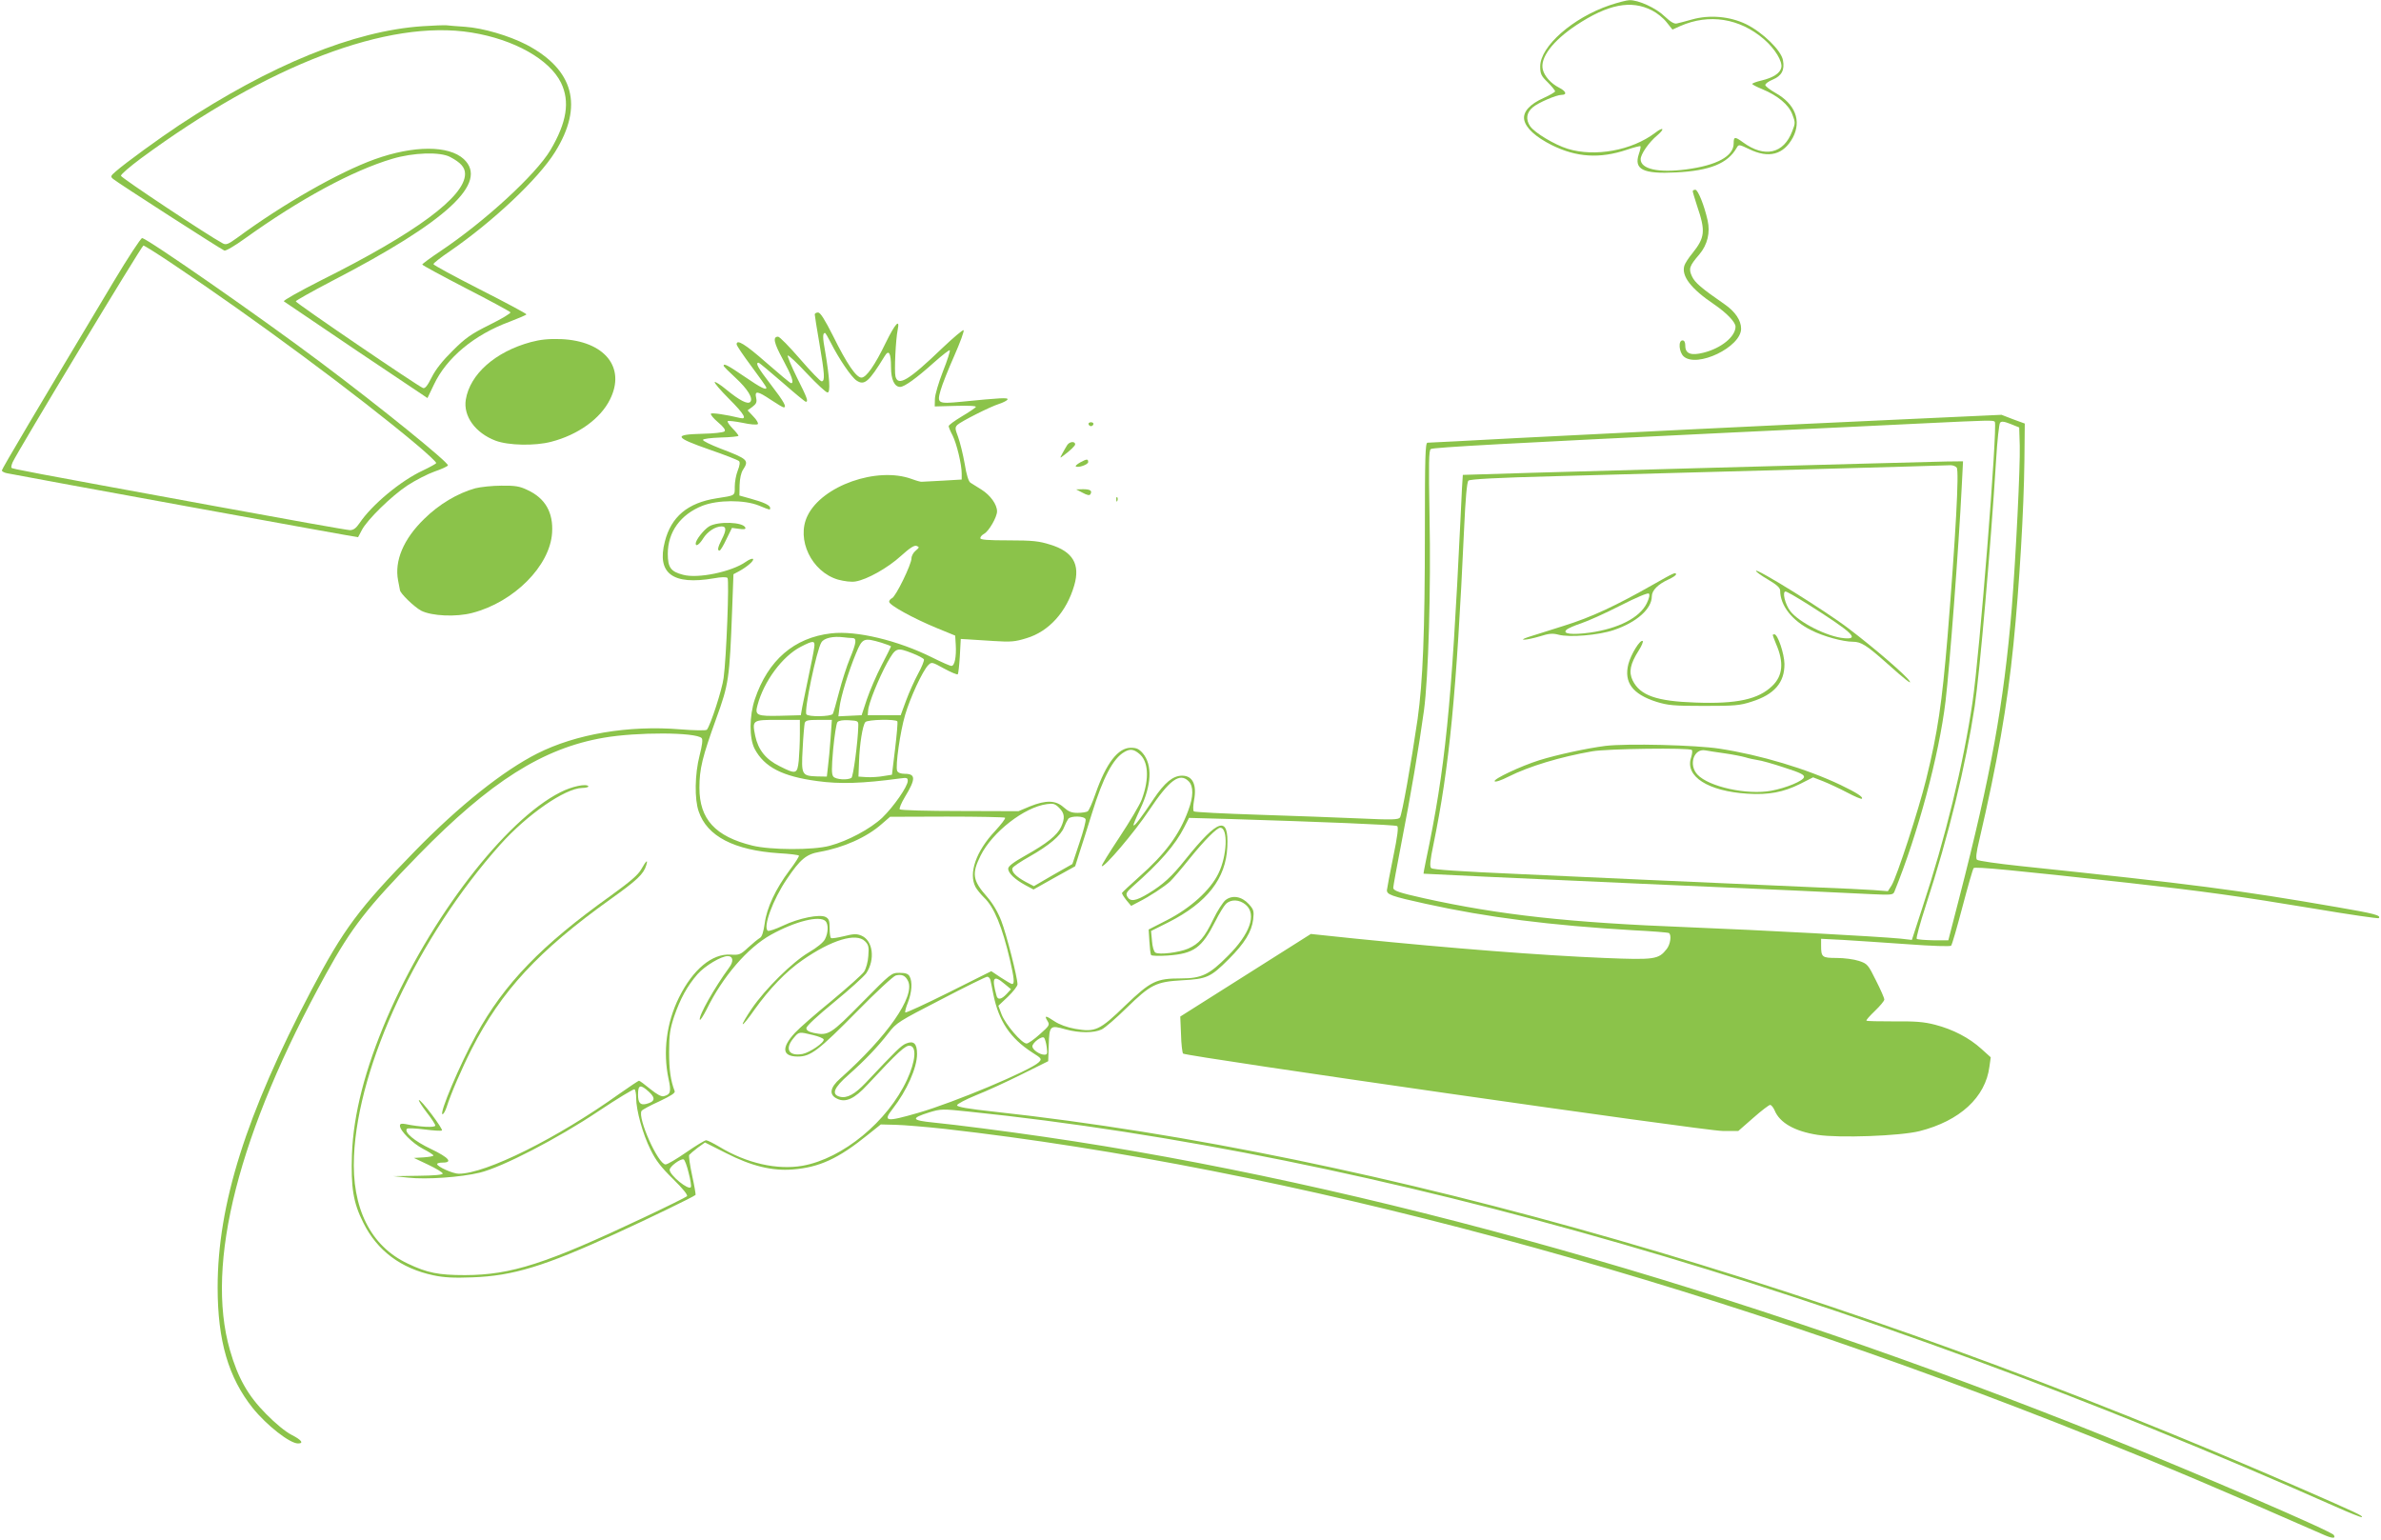 <?xml version="1.0" standalone="no"?>
<!DOCTYPE svg PUBLIC "-//W3C//DTD SVG 20010904//EN"
 "http://www.w3.org/TR/2001/REC-SVG-20010904/DTD/svg10.dtd">
<svg version="1.0" xmlns="http://www.w3.org/2000/svg"
 width="1280pt" height="828pt" viewBox="0 0 1280 828"
 preserveAspectRatio="xMidYMid meet">
<g transform="translate(0,828) scale(0.1,-0.1)"
fill="#8bc34a" stroke="none">
<path d="M8654 8252 c-198 -67 -374 -221 -374 -329 0 -40 5 -51 40 -85 22 -22
40 -44 40 -49 0 -4 -27 -20 -60 -35 -77 -34 -114 -76 -106 -118 9 -45 61 -92
148 -136 133 -66 258 -74 404 -25 38 13 71 21 73 19 2 -2 -1 -21 -9 -43 -27
-82 23 -107 199 -98 183 9 279 48 327 132 11 20 13 19 68 -7 105 -51 184 -30
234 62 48 91 13 181 -94 241 -30 17 -54 36 -54 42 0 7 18 20 40 29 48 20 65
52 55 104 -9 53 -109 150 -198 194 -87 42 -197 52 -292 25 -33 -9 -69 -19 -80
-21 -14 -4 -34 8 -66 38 -46 45 -142 89 -190 87 -13 0 -60 -12 -105 -27z m227
-28 c26 -13 61 -41 78 -63 l32 -40 42 19 c155 68 319 42 450 -71 59 -51 101
-120 93 -153 -7 -30 -44 -54 -107 -69 -27 -6 -49 -15 -49 -18 0 -4 24 -16 53
-28 84 -35 142 -83 162 -135 17 -44 17 -48 0 -91 -46 -122 -149 -145 -265 -60
-44 32 -50 31 -50 -6 0 -69 -90 -118 -257 -140 -148 -19 -243 2 -243 55 0 27
44 91 90 129 42 36 32 47 -12 13 -125 -95 -324 -131 -470 -86 -71 22 -176 85
-202 121 -25 37 -20 74 14 102 29 25 127 67 155 67 31 0 24 20 -14 39 -43 22
-78 61 -87 97 -16 63 53 154 179 238 171 113 295 138 408 80z"/>
<path d="M2270 8139 c-368 -25 -814 -207 -1307 -532 -107 -71 -286 -201 -340
-248 -29 -25 -30 -28 -15 -41 23 -20 580 -378 598 -385 8 -3 57 26 111 65 297
213 579 365 791 428 113 34 258 39 312 10 57 -30 80 -56 80 -91 0 -122 -263
-317 -774 -572 -114 -58 -204 -108 -200 -113 5 -4 181 -123 390 -264 l382
-256 35 73 c68 144 217 268 408 338 49 19 89 36 89 39 0 4 -112 64 -250 134
-137 70 -250 131 -250 136 0 5 39 36 88 69 231 159 476 389 566 534 154 247
101 443 -154 577 -96 49 -232 89 -330 96 -41 3 -86 6 -100 8 -14 1 -72 -1
-130 -5z m265 -34 c229 -37 419 -144 481 -270 49 -101 31 -213 -57 -362 -79
-132 -352 -383 -591 -543 -54 -36 -97 -68 -98 -72 0 -4 106 -61 235 -128 129
-66 237 -125 239 -129 3 -5 -47 -35 -112 -67 -100 -50 -129 -70 -198 -139 -55
-54 -92 -101 -113 -143 -23 -46 -36 -62 -47 -58 -29 11 -684 457 -684 466 0 4
87 53 194 109 620 321 845 529 709 656 -81 74 -268 74 -478 -1 -192 -69 -494
-241 -738 -421 -51 -37 -62 -41 -80 -31 -79 42 -547 353 -547 363 0 8 48 49
107 93 684 504 1330 750 1778 677z"/>
<path d="M9100 7252 c0 -5 11 -40 23 -78 47 -137 43 -171 -26 -257 -19 -23
-38 -52 -42 -65 -17 -56 35 -124 161 -209 66 -45 114 -95 114 -119 0 -53 -76
-116 -172 -140 -66 -17 -98 -6 -98 36 0 20 -5 30 -15 30 -24 0 -19 -63 6 -86
71 -64 309 50 309 149 0 44 -31 91 -87 130 -127 88 -161 117 -177 151 -19 41
-15 55 40 119 43 51 59 117 44 182 -18 81 -52 165 -66 165 -8 0 -14 -4 -14 -8z"/>
<path d="M612 6768 c-417 -696 -602 -1009 -602 -1017 0 -5 12 -12 27 -15 115
-23 1886 -346 1888 -344 1 2 10 19 20 38 28 55 160 184 245 240 43 28 109 62
146 75 38 13 70 28 72 33 5 15 -364 314 -683 553 -318 239 -936 669 -961 669
-7 0 -76 -105 -152 -232z m319 91 c427 -285 990 -702 1306 -967 62 -52 111
-98 108 -102 -3 -4 -35 -22 -71 -39 -121 -56 -275 -185 -341 -283 -19 -28 -33
-38 -52 -38 -14 0 -345 59 -736 131 -1015 186 -1077 198 -1083 204 -3 3 0 16
6 30 28 61 694 1165 703 1165 5 0 77 -45 160 -101z"/>
<path d="M4380 6590 c0 -6 11 -76 25 -156 28 -164 31 -204 12 -204 -7 0 -59
54 -116 120 -57 66 -110 120 -118 120 -30 0 -23 -33 26 -123 48 -89 61 -127
44 -127 -5 0 -64 50 -133 110 -115 101 -160 128 -160 99 0 -7 36 -60 80 -119
44 -59 80 -110 80 -114 0 -15 -28 -2 -117 59 -91 62 -113 73 -113 59 0 -4 29
-33 64 -65 66 -61 97 -112 79 -130 -14 -14 -57 8 -129 67 -30 25 -58 43 -62
40 -3 -4 31 -44 76 -89 84 -84 101 -114 60 -104 -75 18 -150 29 -156 23 -4 -4
13 -25 38 -46 31 -26 42 -42 35 -49 -6 -6 -60 -12 -120 -13 -157 -4 -150 -19
39 -85 81 -28 153 -56 159 -62 6 -6 4 -23 -7 -51 -9 -22 -16 -61 -16 -86 0
-50 5 -47 -98 -63 -155 -24 -244 -99 -278 -233 -44 -171 42 -235 264 -197 37
7 67 8 73 2 10 -10 -6 -430 -21 -538 -8 -62 -71 -256 -90 -278 -4 -5 -68 -4
-142 2 -279 23 -562 -25 -770 -130 -182 -92 -418 -279 -658 -525 -299 -306
-383 -418 -557 -749 -350 -666 -503 -1150 -503 -1596 0 -287 58 -485 189 -649
75 -93 199 -190 243 -190 33 0 19 19 -34 46 -32 16 -87 61 -138 113 -97 98
-151 193 -194 343 -134 465 47 1172 517 2023 138 250 220 355 497 639 386 395
669 574 996 630 178 31 494 30 526 -2 7 -7 3 -38 -11 -93 -26 -101 -28 -235
-5 -301 45 -134 191 -209 432 -225 56 -3 105 -9 107 -13 2 -3 -20 -39 -50 -78
-75 -100 -123 -202 -134 -286 -7 -49 -15 -73 -27 -79 -10 -6 -38 -29 -62 -51
-41 -38 -48 -41 -93 -38 -100 7 -204 -79 -279 -231 -67 -135 -87 -291 -56
-437 15 -68 11 -84 -25 -93 -13 -4 -37 9 -74 39 -29 24 -56 44 -60 44 -3 0
-51 -32 -105 -70 -334 -239 -718 -430 -864 -430 -31 0 -116 38 -116 52 0 5 14
8 30 8 56 0 33 27 -63 73 -89 42 -147 91 -129 109 4 4 47 2 95 -4 48 -6 89 -9
93 -5 3 3 -22 42 -56 87 -34 45 -64 79 -68 76 -3 -3 16 -32 41 -65 26 -33 47
-65 47 -72 0 -12 -83 -8 -160 8 -22 4 -30 2 -30 -9 0 -27 68 -95 124 -124 31
-16 56 -32 56 -36 0 -4 -24 -8 -52 -10 l-53 -3 78 -37 c42 -20 77 -41 77 -47
0 -7 -46 -11 -132 -12 l-133 -2 80 -8 c97 -11 282 2 385 27 119 29 418 183
637 330 102 68 190 121 194 118 5 -3 9 -24 9 -48 0 -64 35 -192 77 -276 28
-58 56 -94 121 -158 54 -53 81 -87 75 -93 -5 -5 -110 -57 -233 -115 -527 -249
-712 -308 -960 -309 -143 0 -203 12 -308 62 -200 94 -302 299 -289 578 22 492
345 1180 786 1674 145 162 347 302 440 305 21 0 37 5 34 9 -10 16 -90 -1 -150
-32 -298 -150 -702 -677 -933 -1214 -118 -276 -180 -517 -188 -732 -6 -180 7
-261 61 -368 74 -150 202 -246 377 -283 56 -12 109 -15 210 -11 219 8 388 60
770 235 167 76 419 198 429 208 2 2 -6 49 -18 104 -12 55 -19 105 -16 111 4 5
25 23 46 39 l39 28 113 -57 c137 -70 248 -97 359 -88 142 11 245 58 403 186
l70 56 80 -2 c44 -1 163 -11 265 -22 1837 -209 4017 -794 6175 -1659 415 -166
658 -269 1228 -519 55 -25 76 -26 63 -5 -12 20 -710 321 -1221 527 -1973 794
-3985 1363 -5715 1614 -206 30 -469 64 -590 76 -121 12 -126 23 -24 55 63 19
70 19 212 4 2183 -226 4732 -963 7346 -2123 76 -34 141 -60 143 -57 7 7 -26
22 -332 156 -2486 1085 -4957 1798 -7015 2023 -147 16 -205 26 -205 35 0 7 46
31 102 54 56 22 167 73 245 112 l143 71 3 88 c3 104 7 107 91 83 73 -20 153
-20 194 0 18 9 77 60 132 114 131 128 160 142 300 150 133 7 153 16 251 114
85 85 123 147 131 213 5 45 3 53 -23 82 -38 42 -89 51 -126 22 -14 -12 -44
-58 -66 -104 -46 -96 -76 -131 -135 -157 -50 -21 -156 -34 -176 -21 -8 5 -16
32 -18 63 l-5 53 94 47 c207 105 309 235 316 406 8 169 -48 152 -225 -68 -74
-93 -120 -135 -199 -183 -69 -42 -98 -46 -114 -17 -9 16 -4 24 27 52 149 131
231 225 280 322 l25 49 221 -6 c485 -15 888 -31 898 -38 8 -4 2 -54 -21 -165
-18 -88 -33 -168 -34 -179 -1 -24 22 -33 209 -74 331 -73 671 -116 1114 -142
102 -5 188 -12 193 -15 15 -10 8 -61 -12 -86 -44 -56 -64 -59 -336 -48 -339
14 -813 51 -1338 104 l-239 25 -351 -222 -351 -222 4 -95 c1 -52 7 -99 11
-104 15 -15 2807 -416 2900 -416 l85 0 80 70 c44 39 85 70 91 70 6 0 17 -13
24 -29 27 -67 108 -113 231 -132 117 -18 443 -6 548 20 217 55 355 182 376
347 l7 50 -50 45 c-66 60 -153 105 -249 130 -62 16 -107 19 -221 18 -79 0
-146 1 -148 4 -3 3 18 26 45 52 28 27 51 54 51 62 0 7 -20 53 -45 102 -42 85
-46 90 -91 105 -27 9 -80 16 -120 16 -79 0 -84 4 -84 67 l0 36 118 -6 c64 -4
220 -14 345 -23 135 -10 231 -13 236 -8 5 5 32 99 61 209 29 110 56 204 60
208 8 9 213 -11 830 -79 404 -45 598 -72 1008 -140 184 -31 336 -53 340 -50
14 15 -25 25 -223 59 -530 92 -778 124 -1703 221 -123 13 -228 28 -234 34 -7
7 -4 39 12 104 98 421 151 724 184 1053 32 318 56 723 59 989 l2 199 -63 23
-62 24 -543 -25 c-808 -37 -1535 -73 -2061 -100 -258 -14 -475 -25 -482 -25
-12 0 -14 -82 -14 -477 0 -544 -11 -807 -39 -1008 -35 -240 -84 -515 -95 -530
-9 -12 -43 -13 -216 -5 -113 5 -358 14 -545 20 -187 6 -343 14 -347 18 -5 5
-4 31 1 59 16 84 -7 133 -64 133 -49 0 -94 -37 -153 -125 -67 -101 -103 -148
-108 -142 -3 2 14 42 36 88 61 129 66 236 14 299 -21 24 -34 30 -65 30 -68 0
-132 -82 -189 -245 -17 -49 -36 -93 -43 -97 -7 -4 -31 -8 -54 -8 -33 0 -49 7
-75 30 -42 38 -94 40 -181 5 l-62 -26 -315 1 c-173 0 -318 4 -323 9 -4 4 8 34
28 67 59 97 58 124 -1 124 -22 0 -37 6 -41 16 -10 26 16 210 43 301 26 90 94
237 124 267 18 18 20 18 85 -18 37 -20 70 -34 74 -31 3 4 8 48 11 98 l5 92 35
-2 c19 -1 83 -5 141 -9 93 -6 116 -4 177 15 121 36 216 142 257 284 33 113 -7
182 -129 219 -60 19 -94 23 -224 23 -112 0 -152 3 -152 12 0 7 9 17 20 23 26
14 70 90 70 121 0 37 -36 87 -84 117 -24 15 -51 32 -59 37 -10 6 -22 44 -31
102 -9 51 -25 115 -35 143 -17 45 -18 52 -4 66 19 18 174 97 225 113 21 7 41
17 44 23 7 12 -37 9 -250 -12 -124 -12 -130 -9 -109 63 8 29 41 112 73 184 32
73 55 135 50 138 -4 3 -56 -41 -115 -97 -180 -173 -237 -207 -251 -152 -7 29
1 198 12 252 13 62 -14 32 -64 -70 -59 -122 -105 -188 -131 -188 -28 0 -79 75
-152 223 -46 91 -69 127 -81 127 -10 0 -18 -5 -18 -10z m86 -152 c44 -87 111
-186 139 -204 42 -28 66 -7 150 130 23 39 35 20 35 -59 0 -66 19 -105 49 -105
23 0 87 46 184 133 43 38 80 67 83 64 3 -3 -13 -54 -37 -114 -23 -59 -43 -126
-43 -148 l-1 -40 114 3 c70 2 111 0 107 -6 -3 -5 -37 -28 -76 -51 -38 -23 -70
-46 -70 -52 0 -5 9 -28 21 -50 22 -44 49 -155 49 -206 l0 -31 -102 -6 c-57 -3
-107 -6 -113 -6 -5 -1 -30 6 -54 15 -186 68 -482 -36 -560 -198 -62 -127 22
-301 164 -343 34 -9 72 -14 94 -10 62 10 174 73 244 137 49 44 72 59 85 54 15
-6 15 -8 -5 -25 -13 -10 -23 -29 -23 -42 0 -32 -85 -207 -105 -214 -8 -4 -15
-12 -15 -19 0 -18 129 -89 255 -141 l100 -41 3 -49 c4 -65 -6 -114 -23 -114
-8 0 -55 21 -105 46 -183 91 -406 145 -542 129 -199 -23 -339 -144 -410 -354
-30 -90 -31 -209 -1 -267 52 -98 149 -148 336 -173 122 -17 244 -13 445 14 37
5 42 4 42 -13 0 -30 -76 -139 -137 -198 -64 -60 -185 -125 -283 -151 -89 -24
-317 -23 -415 1 -200 49 -285 142 -285 311 0 102 16 166 90 371 68 187 72 214
86 588 l7 189 30 16 c44 24 83 58 75 66 -4 4 -21 -3 -38 -15 -76 -54 -258 -92
-338 -70 -66 17 -82 39 -82 113 0 117 68 211 186 258 82 32 225 33 304 1 64
-26 60 -25 60 -12 0 14 -35 30 -104 49 l-61 17 1 57 c1 34 8 66 18 81 34 52
27 58 -122 115 -52 20 -94 41 -93 46 0 6 42 11 96 13 52 1 95 6 95 9 0 4 -14
22 -32 40 -17 18 -29 35 -26 39 4 3 39 -1 80 -9 40 -9 77 -12 82 -7 4 4 -6 23
-24 41 l-31 33 26 19 c21 16 25 25 20 48 -9 40 7 38 80 -11 33 -22 63 -40 68
-40 18 0 2 30 -68 121 -70 91 -86 119 -67 119 4 0 61 -48 127 -105 66 -58 123
-105 127 -105 15 0 7 22 -48 131 -30 61 -52 114 -49 118 4 3 50 -40 103 -97
53 -56 103 -103 111 -102 16 0 11 78 -13 220 -14 75 -14 100 -1 100 3 0 17
-24 31 -52z m6258 -426 c15 -25 -82 -1253 -120 -1507 -49 -333 -146 -731 -271
-1109 l-55 -169 -62 7 c-125 12 -753 46 -1136 61 -647 25 -1017 66 -1425 156
-134 30 -165 40 -165 57 0 8 20 117 44 241 48 244 96 527 121 711 24 178 38
654 30 1047 -5 284 -4 353 7 359 14 9 422 31 1623 89 413 19 874 42 1025 49
355 17 378 18 384 8z m134 -128 c3 -112 -21 -596 -43 -874 -43 -514 -112 -898
-283 -1560 l-58 -225 -81 0 c-45 1 -85 4 -89 8 -4 3 18 84 49 179 124 380 214
751 263 1072 27 184 86 856 115 1326 6 102 16 190 21 197 7 9 21 8 56 -6 l47
-19 3 -98z m-6277 -1034 c26 0 24 -23 -12 -110 -17 -41 -43 -122 -58 -180 -15
-58 -30 -111 -34 -118 -10 -15 -133 -17 -142 -2 -13 21 55 346 81 387 14 23
63 34 118 27 16 -2 37 -4 47 -4z m157 -25 c29 -9 52 -18 52 -20 0 -2 -23 -48
-51 -102 -28 -54 -63 -136 -79 -183 l-28 -85 -62 -3 -63 -3 6 48 c7 57 47 190
89 291 34 82 41 85 136 57z m-361 -27 c-2 -18 -16 -87 -30 -153 -14 -66 -29
-140 -34 -165 l-8 -45 -109 -3 c-127 -3 -139 2 -124 56 34 129 134 264 233
315 68 35 78 35 72 -5z m528 -30 c31 -12 59 -27 62 -33 2 -7 -12 -42 -32 -78
-19 -35 -48 -100 -64 -143 l-29 -79 -88 0 -89 0 2 26 c2 37 57 173 103 257 46
81 50 83 135 50z m-605 -437 c0 -43 -3 -106 -6 -140 -8 -73 -14 -75 -103 -30
-75 37 -115 88 -131 163 -17 85 -16 86 121 86 l119 0 0 -79z m165 -21 c-4 -55
-10 -123 -14 -152 l-6 -53 -53 1 c-82 3 -85 8 -77 149 3 66 9 128 11 138 5 14
17 17 76 17 l70 0 -7 -100z m149 65 c-2 -84 -27 -271 -37 -277 -21 -13 -84 -9
-97 7 -10 12 -10 43 -1 147 7 73 17 138 23 146 7 8 29 12 62 10 50 -3 51 -4
50 -33z m210 27 c3 -5 -3 -71 -12 -147 l-17 -140 -45 -7 c-25 -5 -65 -7 -90
-6 l-45 3 3 80 c3 93 19 195 34 213 12 14 163 17 172 4z m1299 -173 c51 -40
57 -134 15 -247 -11 -29 -65 -120 -120 -203 -55 -83 -98 -152 -95 -155 11 -12
176 182 254 299 110 165 165 205 213 157 27 -27 26 -83 -2 -157 -48 -131 -125
-234 -263 -356 -49 -44 -91 -83 -93 -87 -2 -4 9 -21 23 -39 l26 -31 40 21 c58
29 140 83 169 110 14 13 62 69 106 124 80 99 146 165 164 165 43 0 37 -151
-10 -246 -44 -90 -150 -186 -277 -251 l-98 -50 4 -64 c2 -35 6 -68 9 -73 2 -5
43 -6 89 -3 142 10 184 41 257 185 20 40 45 81 56 92 27 27 73 25 107 -4 60
-51 23 -157 -97 -276 -99 -100 -141 -120 -251 -120 -133 0 -162 -14 -299 -145
-139 -135 -162 -145 -270 -126 -44 8 -85 23 -112 41 -47 32 -56 32 -36 0 12
-20 9 -25 -42 -70 -30 -27 -62 -50 -71 -50 -26 0 -113 102 -134 155 l-18 48
52 49 c28 27 51 57 51 66 0 37 -60 272 -87 341 -18 47 -45 93 -76 129 -79 89
-84 125 -35 223 63 126 235 260 356 276 34 5 44 2 66 -20 30 -30 32 -55 10
-103 -21 -45 -77 -89 -191 -153 -66 -37 -93 -58 -93 -71 0 -24 36 -58 93 -89
l43 -23 112 63 112 62 24 76 c14 42 44 137 67 211 58 188 113 293 173 327 30
18 50 16 79 -8z m-720 -345 c4 -4 -21 -36 -54 -72 -102 -108 -143 -227 -105
-300 8 -15 29 -40 46 -57 54 -51 98 -157 140 -338 22 -96 25 -127 11 -127 -5
0 -32 16 -61 35 l-51 34 -228 -114 c-126 -63 -231 -111 -234 -108 -3 3 3 27
14 54 21 55 25 110 9 140 -8 14 -21 19 -55 19 -43 0 -45 -2 -201 -160 -168
-171 -181 -179 -259 -163 -28 6 -40 14 -40 26 0 11 61 67 150 140 82 67 159
137 172 155 49 74 36 176 -26 202 -26 11 -42 10 -94 -3 -34 -8 -65 -13 -69
-10 -5 2 -8 26 -8 53 0 40 -4 51 -21 60 -32 17 -145 -6 -229 -46 -40 -19 -76
-31 -82 -28 -28 18 27 168 102 278 72 107 105 134 175 146 130 23 255 79 335
150 l45 39 306 1 c168 0 309 -3 312 -6z m433 -8 c3 -8 -12 -65 -33 -127 l-38
-114 -104 -59 -103 -60 -44 23 c-52 28 -78 55 -71 74 3 8 45 36 93 63 104 59
167 112 184 156 7 18 18 39 23 46 13 17 86 16 93 -2z m-1398 -548 c16 -16 15
-63 -3 -97 -8 -17 -44 -46 -87 -71 -89 -53 -233 -195 -307 -303 -29 -43 -51
-80 -48 -83 3 -3 31 32 63 78 80 112 170 206 259 267 155 108 288 148 335 101
19 -19 22 -30 18 -79 -2 -32 -12 -68 -23 -85 -10 -15 -89 -85 -174 -156 -86
-70 -175 -148 -198 -173 -74 -80 -68 -127 16 -127 69 0 111 32 320 244 100
102 194 189 207 192 33 8 52 -1 66 -31 38 -83 -113 -298 -365 -523 -56 -49
-62 -88 -16 -109 45 -22 93 0 162 75 167 179 205 214 229 210 37 -5 30 -83
-16 -183 -104 -224 -345 -423 -561 -462 -137 -24 -301 13 -448 102 -32 19 -64
35 -71 35 -7 0 -55 -29 -107 -65 -52 -36 -101 -65 -111 -65 -40 0 -152 251
-129 288 4 6 46 29 95 51 63 30 87 45 83 55 -22 57 -30 116 -30 211 0 92 5
123 27 190 33 96 71 165 126 228 40 45 127 97 162 97 30 0 33 -29 7 -63 -77
-105 -164 -258 -157 -279 2 -6 18 19 36 54 87 178 221 333 347 403 130 72 261
105 293 73z m886 -315 c2 -10 10 -45 16 -78 29 -144 90 -236 209 -313 52 -33
53 -35 35 -53 -45 -44 -457 -217 -649 -272 -173 -50 -190 -47 -136 22 76 98
131 220 131 295 0 56 -18 73 -59 56 -27 -11 -55 -39 -217 -211 -58 -61 -100
-85 -139 -75 -47 12 -33 48 47 118 87 77 155 148 214 224 43 56 55 63 282 180
130 68 242 123 249 123 6 1 14 -7 17 -16z m76 -22 l35 -29 -24 -26 c-28 -30
-48 -33 -54 -8 -27 98 -16 113 43 63z m-1031 -275 c30 -7 56 -17 59 -24 5 -16
-74 -70 -113 -78 -75 -14 -98 27 -49 85 29 35 29 35 103 17z m1258 -65 c5 -36
3 -41 -13 -41 -25 0 -64 27 -64 45 0 19 51 58 63 46 4 -4 11 -27 14 -50z
m-2138 -241 c37 -34 32 -53 -16 -65 -31 -7 -43 6 -43 51 0 53 13 56 59 14z
m213 -435 c10 -37 15 -72 12 -77 -12 -19 -114 64 -114 93 0 18 58 61 75 56 6
-2 18 -34 27 -72z"/>
<path d="M3812 5450 c-29 -18 -72 -73 -72 -92 0 -19 20 -5 40 27 23 37 65 65
100 65 25 0 26 -20 0 -70 -21 -42 -25 -60 -12 -60 5 0 21 27 37 61 l30 61 38
-5 c26 -4 37 -2 34 6 -10 31 -147 36 -195 7z"/>
<path d="M9120 5763 c-690 -19 -1255 -35 -1256 -36 -1 -1 -7 -112 -13 -247
-48 -999 -81 -1332 -185 -1825 -8 -38 -14 -71 -13 -72 2 -1 518 -25 1147 -53
630 -27 1197 -53 1261 -57 107 -5 116 -4 123 13 127 313 240 733 275 1024 22
184 71 829 87 1153 l7 137 -89 -1 c-49 -1 -654 -17 -1344 -36z m1399 3 c14
-16 -6 -374 -49 -906 -30 -360 -53 -517 -115 -769 -41 -166 -157 -523 -186
-571 l-20 -31 -77 6 c-42 3 -185 10 -317 15 -231 10 -448 20 -905 40 -118 5
-424 19 -680 31 -321 14 -469 24 -476 32 -9 9 -6 41 12 127 85 413 124 807
165 1700 7 156 15 249 23 256 7 8 153 16 466 24 772 21 2104 57 2126 59 12 0
27 -5 33 -13z"/>
<path d="M9440 5211 c0 -5 29 -26 65 -47 46 -27 65 -44 65 -59 0 -80 64 -162
167 -213 64 -33 171 -62 224 -62 44 0 74 -19 183 -116 98 -88 135 -116 122
-96 -18 30 -187 176 -328 283 -121 93 -498 327 -498 310z m283 -182 c235 -149
277 -188 191 -180 -91 8 -243 85 -290 146 -28 37 -44 105 -25 105 7 0 62 -32
124 -71z"/>
<path d="M8890 5139 c-204 -116 -334 -177 -485 -224 -83 -26 -168 -53 -190
-60 -63 -21 -7 -17 63 4 50 16 70 17 100 9 58 -16 216 -3 298 25 122 41 204
114 204 181 0 32 33 65 90 91 22 10 40 22 40 27 0 14 -11 9 -120 -53z m-37
-102 c-38 -78 -152 -136 -306 -158 -95 -13 -150 -7 -126 15 8 8 43 23 79 35
36 12 130 54 210 95 88 45 149 70 154 65 6 -6 2 -25 -11 -52z"/>
<path d="M9530 4866 c0 -2 8 -24 18 -48 43 -99 36 -171 -20 -225 -75 -73 -191
-98 -412 -90 -211 7 -299 38 -339 119 -22 45 -13 89 32 160 17 26 26 50 22 52
-14 9 -63 -71 -77 -124 -25 -98 22 -162 151 -203 62 -19 92 -22 255 -22 165 0
193 2 257 23 121 38 177 102 176 203 -1 55 -36 159 -54 159 -5 0 -9 -2 -9 -4z"/>
<path d="M8630 4270 c-101 -13 -258 -47 -355 -77 -101 -32 -247 -101 -240
-113 3 -6 36 5 73 24 113 57 280 107 452 137 79 14 522 20 535 7 4 -4 2 -22
-4 -41 -34 -101 92 -181 304 -194 114 -7 192 8 281 52 l71 36 54 -21 c30 -12
88 -39 128 -60 41 -22 77 -37 80 -34 9 9 -27 32 -114 74 -183 87 -430 161
-650 195 -128 20 -499 29 -615 15z m642 -40 c43 -6 92 -16 110 -21 18 -6 48
-12 66 -15 19 -2 83 -20 143 -40 87 -28 110 -39 107 -52 -4 -20 -95 -58 -176
-73 -129 -24 -336 21 -397 87 -49 53 -19 142 43 130 15 -3 62 -10 104 -16z"/>
<path d="M2854 6441 c-192 -52 -328 -173 -350 -310 -14 -89 52 -179 160 -220
69 -26 212 -29 299 -6 144 37 265 124 316 227 87 173 -29 315 -263 325 -68 2
-109 -2 -162 -16z"/>
<path d="M5852 5999 c2 -6 8 -10 13 -10 5 0 11 4 13 10 2 6 -4 11 -13 11 -9 0
-15 -5 -13 -11z"/>
<path d="M5737 5887 c-7 -12 -20 -33 -27 -47 -13 -24 -12 -24 6 -10 37 27 64
54 64 61 0 18 -30 16 -43 -4z"/>
<path d="M5807 5794 c-16 -9 -26 -18 -24 -21 11 -10 67 9 67 23 0 18 -8 17
-43 -2z"/>
<path d="M2555 5655 c-96 -27 -195 -86 -275 -165 -111 -108 -160 -225 -140
-330 5 -25 9 -48 10 -52 1 -18 77 -91 114 -111 57 -29 188 -35 275 -12 224 58
418 253 429 431 7 109 -37 186 -133 230 -41 20 -66 24 -140 23 -49 0 -112 -7
-140 -14z"/>
<path d="M5820 5631 c24 -13 37 -16 42 -8 11 19 -1 27 -40 27 l-37 -1 35 -18z"/>
<path d="M6001 5594 c0 -11 3 -14 6 -6 3 7 2 16 -1 19 -3 4 -6 -2 -5 -13z"/>
<path d="M3448 3608 c-17 -31 -58 -66 -167 -145 -371 -265 -570 -471 -722
-748 -87 -157 -200 -425 -180 -425 5 0 15 17 22 38 23 73 82 209 135 313 159
312 359 528 746 805 143 102 178 135 192 182 11 35 0 26 -26 -20z"/>
</g>
</svg>
